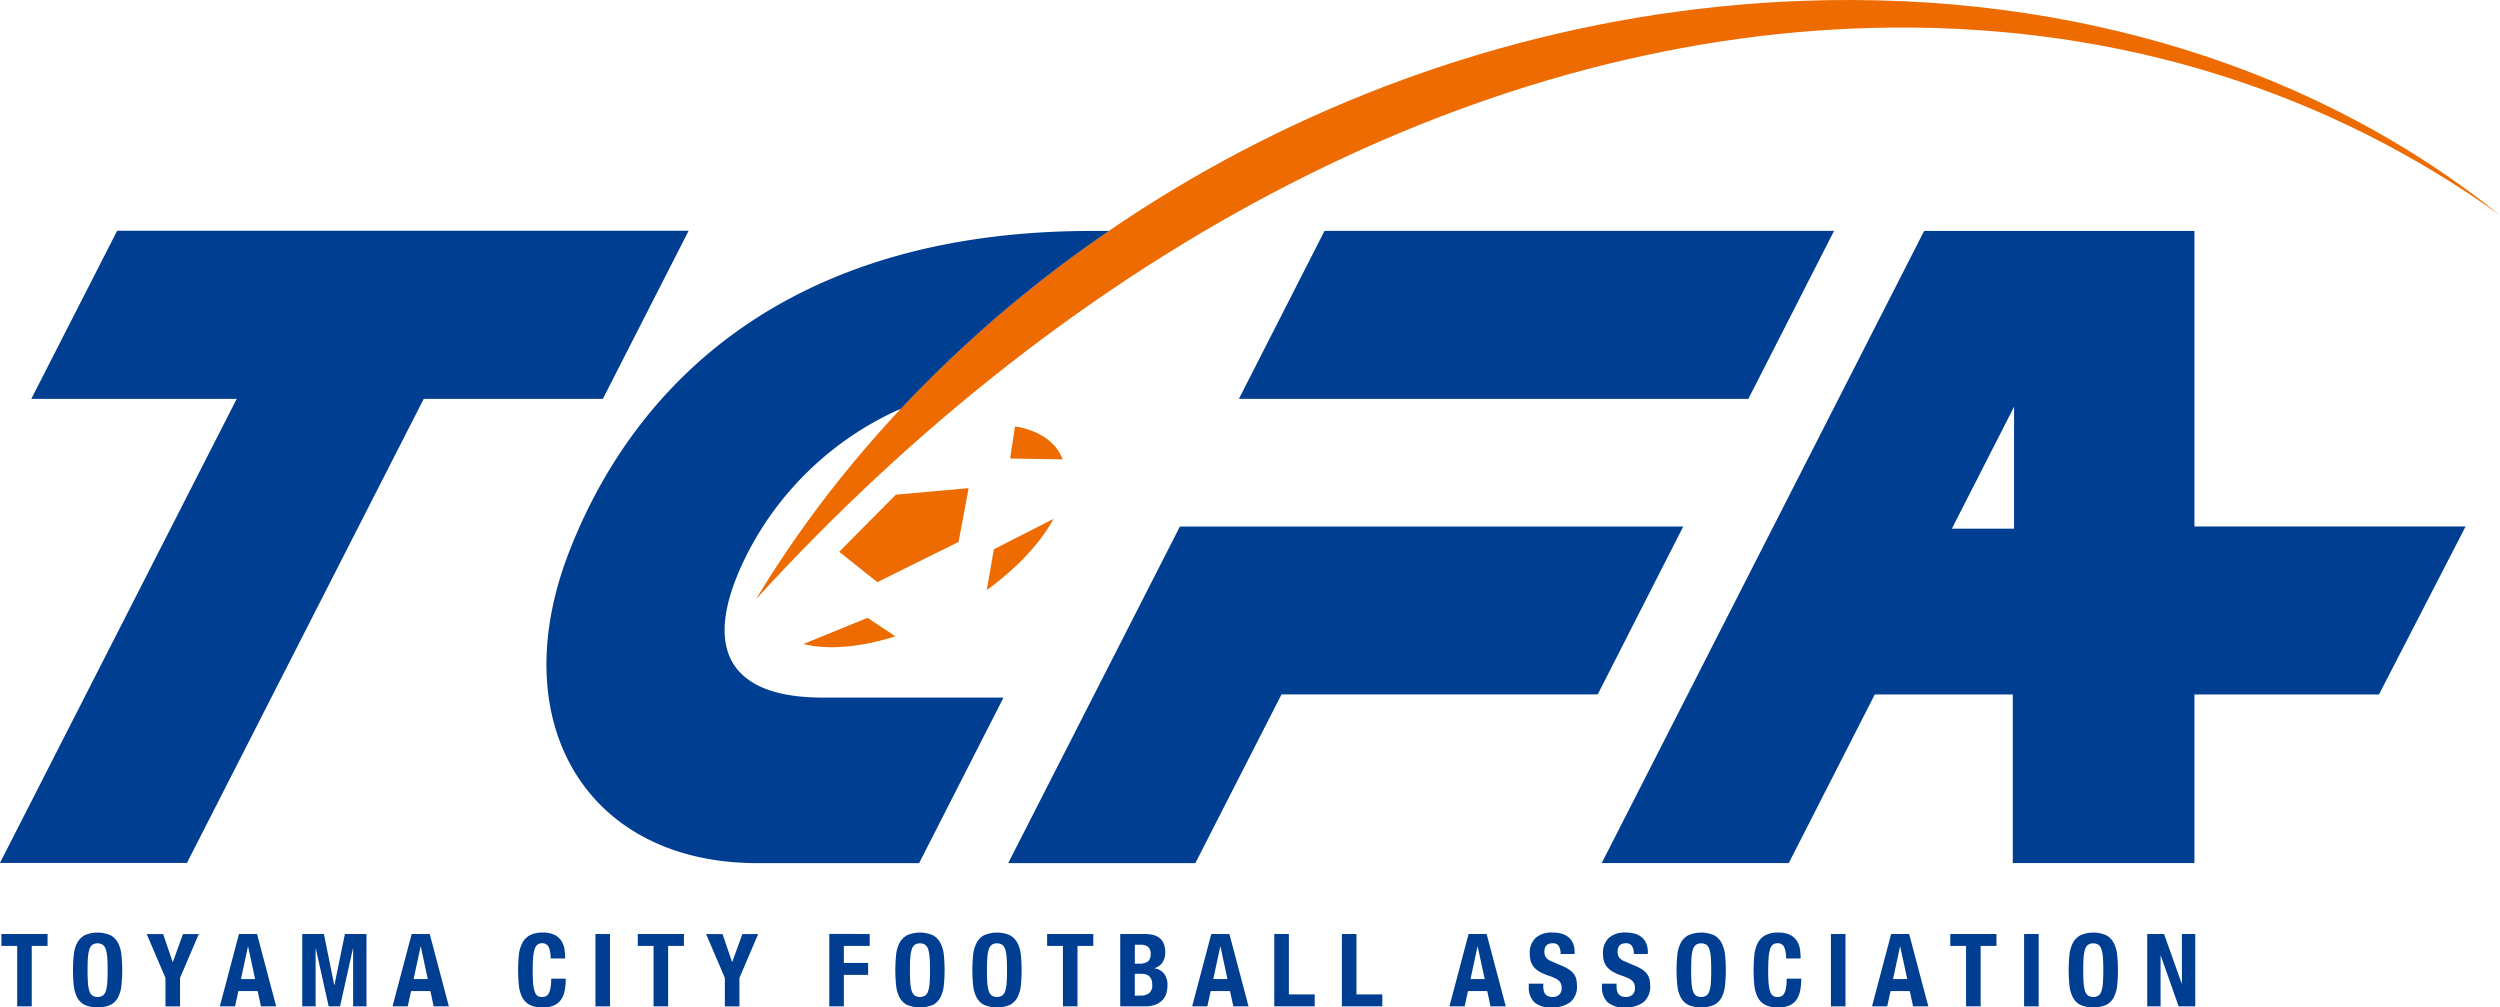 <svg xmlns="http://www.w3.org/2000/svg" width="205.923" height="82.984" viewBox="0 0 205.923 82.984">
  <g id="グループ化_691" data-name="グループ化 691" transform="translate(-57.377 -267.447)">
    <g id="グループ化_687" data-name="グループ化 687">
      <g id="グループ化_686" data-name="グループ化 686">
        <g id="グループ化_611" data-name="グループ化 611">
          <g id="グループ化_610" data-name="グループ化 610">
            <g id="グループ化_609" data-name="グループ化 609">
              <path id="パス_927" data-name="パス 927" d="M208.446,286.465H166.477L159.425,300.3h41.964Z" fill="#003e92"/>
            </g>
          </g>
        </g>
        <g id="グループ化_617" data-name="グループ化 617">
          <g id="グループ化_616" data-name="グループ化 616">
            <g id="グループ化_612" data-name="グループ化 612">
              <path id="パス_928" data-name="パス 928" d="M162.934,324.644H188.98l7.044-13.828H154.565l-14.142,27.724h15.414Z" fill="#003e92"/>
            </g>
            <g id="グループ化_613" data-name="グループ化 613">
              <path id="パス_929" data-name="パス 929" d="M92.279,300.3h14.755l7.067-13.85H67.029L59.956,300.3H76.875l-19.5,38.225h15.4Z" fill="#003e92"/>
            </g>
            <g id="グループ化_615" data-name="グループ化 615">
              <g id="グループ化_614" data-name="グループ化 614">
                <path id="パス_930" data-name="パス 930" d="M260.466,310.813H238.132V286.469H215.867l-26.56,52.07h15.409l7.086-13.892H223.17v13.892h14.962V324.647h15.2Zm-42.315.179,5.123-10.041v10.041Z" fill="#003e92"/>
              </g>
            </g>
          </g>
        </g>
        <g id="グループ化_625" data-name="グループ化 625">
          <g id="グループ化_623" data-name="グループ化 623">
            <g id="グループ化_618" data-name="グループ化 618">
              <path id="パス_931" data-name="パス 931" d="M140.982,302.567l.032.007.032,0a.14.14,0,0,0,.031.007l.031.005a7.385,7.385,0,0,1,1.369.389,5.162,5.162,0,0,1,1.09.593,3.915,3.915,0,0,1,.814.776,3.617,3.617,0,0,1,.529.942l-4.33-.073Z" fill="#ed6b00"/>
            </g>
            <g id="グループ化_622" data-name="グループ化 622">
              <g id="グループ化_619" data-name="グループ化 619">
                <path id="パス_932" data-name="パス 932" d="M131.163,308.193l6-.539-.829,4.43-6.694,3.313L126.5,312.9Z" fill="#ed6b00"/>
              </g>
              <g id="グループ化_620" data-name="グループ化 620">
                <path id="パス_933" data-name="パス 933" d="M138.657,316.05l.582-3.359,4.922-2.508c-.136.248-.284.5-.448.752s-.34.508-.53.764-.4.519-.617.778-.456.523-.7.785-.485.5-.737.738-.515.48-.783.713-.543.462-.824.685S138.95,315.839,138.657,316.05Z" fill="#ed6b00"/>
              </g>
              <g id="グループ化_621" data-name="グループ化 621">
                <path id="パス_934" data-name="パス 934" d="M123.61,320.506l-.016,0-.019-.007-.017,0a.063.063,0,0,0-.019,0l5.3-2.162,2.293,1.526a20.987,20.987,0,0,1-2.043.536,17.345,17.345,0,0,1-1.967.3,13.053,13.053,0,0,1-1.843.044A9.39,9.39,0,0,1,123.61,320.506Z" fill="#ed6b00"/>
              </g>
            </g>
          </g>
          <g id="グループ化_624" data-name="グループ化 624">
            <path id="パス_935" data-name="パス 935" d="M213.24,269.719c19.139-.16,36.11,5.435,50.06,15.457-14.626-11.782-34.74-18.52-57.585-17.655-36.257,1.373-69.319,21.5-86.068,49.283C145.771,288.173,179.446,270,213.24,269.719Z" fill="#ed6b00"/>
          </g>
        </g>
        <g id="グループ化_685" data-name="グループ化 685">
          <g id="グループ化_684" data-name="グループ化 684">
            <g id="グループ化_627" data-name="グループ化 627">
              <g id="グループ化_626" data-name="グループ化 626">
                <path id="パス_936" data-name="パス 936" d="M61.292,345.363h-1.3v4.977h-1.2v-4.977h-1.3v-.984h3.807Z" fill="#003e92"/>
              </g>
            </g>
            <g id="グループ化_629" data-name="グループ化 629">
              <g id="グループ化_628" data-name="グループ化 628">
                <path id="パス_937" data-name="パス 937" d="M63.45,346.109a2.789,2.789,0,0,1,.275-.979,1.552,1.552,0,0,1,.614-.64,2.658,2.658,0,0,1,2.154,0,1.543,1.543,0,0,1,.613.64,2.747,2.747,0,0,1,.275.979,12.441,12.441,0,0,1,0,2.5,2.748,2.748,0,0,1-.275.978,1.459,1.459,0,0,1-.613.626,2.781,2.781,0,0,1-2.154,0,1.466,1.466,0,0,1-.614-.626,2.789,2.789,0,0,1-.275-.978,12.642,12.642,0,0,1,0-2.5Zm1.168,2.272a2.889,2.889,0,0,0,.117.685.769.769,0,0,0,.25.383.825.825,0,0,0,.86,0,.764.764,0,0,0,.252-.383,2.947,2.947,0,0,0,.116-.685q.029-.42.029-1.022c0-.4-.01-.74-.029-1.019a3.006,3.006,0,0,0-.116-.684.767.767,0,0,0-.252-.388.825.825,0,0,0-.86,0,.771.771,0,0,0-.25.388,2.946,2.946,0,0,0-.117.684c-.02.279-.028.618-.028,1.019S64.6,348.1,64.618,348.381Z" fill="#003e92"/>
              </g>
            </g>
            <g id="グループ化_631" data-name="グループ化 631">
              <g id="グループ化_630" data-name="グループ化 630">
                <path id="パス_938" data-name="パス 938" d="M71.6,346.683h.017l.834-2.3h1.3l-1.545,3.614v2.347h-1.2v-2.347l-1.544-3.614h1.352Z" fill="#003e92"/>
              </g>
            </g>
            <g id="グループ化_633" data-name="グループ化 633">
              <g id="グループ化_632" data-name="グループ化 632">
                <path id="パス_939" data-name="パス 939" d="M78.548,344.379l1.577,5.961H78.873l-.275-1.262H77.012l-.276,1.262H75.484l1.578-5.961Zm-.159,3.715-.576-2.68H77.8l-.577,2.68Z" fill="#003e92"/>
              </g>
            </g>
            <g id="グループ化_635" data-name="グループ化 635">
              <g id="グループ化_634" data-name="グループ化 634">
                <path id="パス_940" data-name="パス 940" d="M84.058,344.379l.85,4.207h.017l.861-4.207h1.778v5.961h-1.1v-4.76h-.016l-1.061,4.76H84.45l-1.06-4.76h-.017v4.76h-1.1v-5.961Z" fill="#003e92"/>
              </g>
            </g>
            <g id="グループ化_637" data-name="グループ化 637">
              <g id="グループ化_636" data-name="グループ化 636">
                <path id="パス_941" data-name="パス 941" d="M92.773,344.379l1.578,5.961H93.1l-.276-1.262H91.237l-.275,1.262H89.709l1.578-5.961Zm-.159,3.715-.576-2.68h-.016l-.577,2.68Z" fill="#003e92"/>
              </g>
            </g>
            <g id="グループ化_639" data-name="グループ化 639">
              <g id="グループ化_638" data-name="グループ化 638">
                <path id="パス_942" data-name="パス 942" d="M102.569,345.443a.573.573,0,0,0-.562-.3.566.566,0,0,0-.372.121.8.8,0,0,0-.23.392,3.447,3.447,0,0,0-.117.709c-.022.293-.032.651-.032,1.072a10.382,10.382,0,0,0,.045,1.1,2.462,2.462,0,0,0,.141.647.6.6,0,0,0,.243.308.7.7,0,0,0,.337.078.78.78,0,0,0,.3-.054.5.5,0,0,0,.238-.217,1.363,1.363,0,0,0,.158-.459,4.082,4.082,0,0,0,.059-.78h1.2a5.374,5.374,0,0,1-.075.918,2.057,2.057,0,0,1-.28.76,1.388,1.388,0,0,1-.576.509,2.189,2.189,0,0,1-.965.184,2.291,2.291,0,0,1-1.077-.217,1.464,1.464,0,0,1-.613-.626,2.768,2.768,0,0,1-.276-.978,12.642,12.642,0,0,1,0-2.5,2.768,2.768,0,0,1,.276-.979,1.549,1.549,0,0,1,.613-.64,2.179,2.179,0,0,1,1.077-.228,2.1,2.1,0,0,1,1.015.208,1.411,1.411,0,0,1,.554.53,1.856,1.856,0,0,1,.231.693,5.831,5.831,0,0,1,.046.7h-1.2A2.143,2.143,0,0,0,102.569,345.443Z" fill="#003e92"/>
              </g>
            </g>
            <g id="グループ化_641" data-name="グループ化 641">
              <g id="グループ化_640" data-name="グループ化 640">
                <path id="パス_943" data-name="パス 943" d="M106.423,344.379h1.2v5.961h-1.2Z" fill="#003e92"/>
              </g>
            </g>
            <g id="グループ化_643" data-name="グループ化 643">
              <g id="グループ化_642" data-name="グループ化 642">
                <path id="パス_944" data-name="パス 944" d="M113.71,345.363h-1.3v4.977h-1.2v-4.977h-1.3v-.984h3.806Z" fill="#003e92"/>
              </g>
            </g>
            <g id="グループ化_645" data-name="グループ化 645">
              <g id="グループ化_644" data-name="グループ化 644">
                <path id="パス_945" data-name="パス 945" d="M117.676,346.683h.016l.835-2.3h1.3l-1.544,3.614v2.347h-1.2v-2.347l-1.545-3.614h1.352Z" fill="#003e92"/>
              </g>
            </g>
            <g id="グループ化_647" data-name="グループ化 647">
              <g id="グループ化_646" data-name="グループ化 646">
                <path id="パス_946" data-name="パス 946" d="M129.013,344.379v.984h-2.129v1.4h2v.985h-2v2.588h-1.2v-5.961Z" fill="#003e92"/>
              </g>
            </g>
            <g id="グループ化_649" data-name="グループ化 649">
              <g id="グループ化_648" data-name="グループ化 648">
                <path id="パス_947" data-name="パス 947" d="M131.188,346.109a2.747,2.747,0,0,1,.275-.979,1.552,1.552,0,0,1,.614-.64,2.658,2.658,0,0,1,2.154,0,1.549,1.549,0,0,1,.613.64,2.768,2.768,0,0,1,.276.979,12.441,12.441,0,0,1,0,2.5,2.768,2.768,0,0,1-.276.978,1.464,1.464,0,0,1-.613.626,2.781,2.781,0,0,1-2.154,0,1.466,1.466,0,0,1-.614-.626,2.748,2.748,0,0,1-.275-.978,12.441,12.441,0,0,1,0-2.5Zm1.169,2.272a2.791,2.791,0,0,0,.117.685.744.744,0,0,0,.25.383.825.825,0,0,0,.86,0,.764.764,0,0,0,.251-.383,2.9,2.9,0,0,0,.116-.685c.02-.28.029-.621.029-1.022s-.009-.74-.029-1.019a2.952,2.952,0,0,0-.116-.684.766.766,0,0,0-.251-.388.825.825,0,0,0-.86,0,.746.746,0,0,0-.25.388,2.844,2.844,0,0,0-.117.684c-.02.279-.029.618-.029,1.019S132.337,348.1,132.357,348.381Z" fill="#003e92"/>
              </g>
            </g>
            <g id="グループ化_651" data-name="グループ化 651">
              <g id="グループ化_650" data-name="グループ化 650">
                <path id="パス_948" data-name="パス 948" d="M137.532,346.109a2.747,2.747,0,0,1,.277-.979,1.537,1.537,0,0,1,.613-.64,2.655,2.655,0,0,1,2.153,0,1.537,1.537,0,0,1,.613.64,2.747,2.747,0,0,1,.277.979,12.642,12.642,0,0,1,0,2.5,2.748,2.748,0,0,1-.277.978,1.453,1.453,0,0,1-.613.626,2.779,2.779,0,0,1-2.153,0,1.453,1.453,0,0,1-.613-.626,2.748,2.748,0,0,1-.277-.978,12.642,12.642,0,0,1,0-2.5Zm1.17,2.272a2.8,2.8,0,0,0,.116.685.756.756,0,0,0,.25.383.826.826,0,0,0,.861,0,.756.756,0,0,0,.25-.383,2.8,2.8,0,0,0,.116-.685q.03-.42.03-1.022c0-.4-.01-.74-.03-1.019a2.848,2.848,0,0,0-.116-.684.759.759,0,0,0-.25-.388.826.826,0,0,0-.861,0,.759.759,0,0,0-.25.388,2.849,2.849,0,0,0-.116.684c-.02.279-.03.618-.03,1.019S138.682,348.1,138.7,348.381Z" fill="#003e92"/>
              </g>
            </g>
            <g id="グループ化_653" data-name="グループ化 653">
              <g id="グループ化_652" data-name="グループ化 652">
                <path id="パス_949" data-name="パス 949" d="M147.429,345.363h-1.3v4.977h-1.2v-4.977h-1.3v-.984h3.806Z" fill="#003e92"/>
              </g>
            </g>
            <g id="グループ化_655" data-name="グループ化 655">
              <g id="グループ化_654" data-name="グループ化 654">
                <path id="パス_950" data-name="パス 950" d="M151.662,344.379a2.858,2.858,0,0,1,.68.074,1.412,1.412,0,0,1,.539.251,1.149,1.149,0,0,1,.35.467,1.836,1.836,0,0,1,.125.718,1.492,1.492,0,0,1-.225.831,1.132,1.132,0,0,1-.676.472v.017a1.174,1.174,0,0,1,.793.426,1.468,1.468,0,0,1,.293.959,2.433,2.433,0,0,1-.092.668,1.378,1.378,0,0,1-.313.555,1.57,1.57,0,0,1-.576.38,2.4,2.4,0,0,1-.882.143h-2.029v-5.961Zm-.468,2.445a1.2,1.2,0,0,0,.731-.178.733.733,0,0,0,.229-.607.747.747,0,0,0-.208-.6,1.012,1.012,0,0,0-.66-.175h-.434v1.56Zm.125,2.631a1.173,1.173,0,0,0,.7-.193.822.822,0,0,0,.267-.709,1.091,1.091,0,0,0-.072-.43.709.709,0,0,0-.191-.275.67.67,0,0,0-.288-.147,1.554,1.554,0,0,0-.367-.043h-.518v1.8Z" fill="#003e92"/>
              </g>
            </g>
            <g id="グループ化_657" data-name="グループ化 657">
              <g id="グループ化_656" data-name="グループ化 656">
                <path id="パス_951" data-name="パス 951" d="M158.641,344.379l1.578,5.961h-1.252l-.276-1.262H157.1l-.276,1.262h-1.251l1.577-5.961Zm-.159,3.715-.576-2.68h-.016l-.577,2.68Z" fill="#003e92"/>
              </g>
            </g>
            <g id="グループ化_659" data-name="グループ化 659">
              <g id="グループ化_658" data-name="グループ化 658">
                <path id="パス_952" data-name="パス 952" d="M162.339,344.379h1.2v4.974h2.129v.987h-3.331Z" fill="#003e92"/>
              </g>
            </g>
            <g id="グループ化_661" data-name="グループ化 661">
              <g id="グループ化_660" data-name="グループ化 660">
                <path id="パス_953" data-name="パス 953" d="M167.908,344.379h1.2v4.974h2.129v.987h-3.331Z" fill="#003e92"/>
              </g>
            </g>
            <g id="グループ化_663" data-name="グループ化 663">
              <g id="グループ化_662" data-name="グループ化 662">
                <path id="パス_954" data-name="パス 954" d="M179.829,344.379l1.577,5.961h-1.252l-.275-1.262h-1.587l-.275,1.262h-1.252l1.578-5.961Zm-.159,3.715-.576-2.68h-.017l-.575,2.68Z" fill="#003e92"/>
              </g>
            </g>
            <g id="グループ化_665" data-name="グループ化 665">
              <g id="グループ化_664" data-name="グループ化 664">
                <path id="パス_955" data-name="パス 955" d="M184.495,348.652a1.933,1.933,0,0,0,.034.381.649.649,0,0,0,.126.287.615.615,0,0,0,.245.184.974.974,0,0,0,.389.066.761.761,0,0,0,.5-.178.673.673,0,0,0,.221-.556,1.007,1.007,0,0,0-.054-.347.7.7,0,0,0-.179-.262,1.253,1.253,0,0,0-.331-.213,4.587,4.587,0,0,0-.5-.2,4.312,4.312,0,0,1-.693-.293,1.843,1.843,0,0,1-.488-.371,1.342,1.342,0,0,1-.289-.492,2.08,2.08,0,0,1-.092-.646,1.671,1.671,0,0,1,.494-1.321,1.973,1.973,0,0,1,1.352-.433,2.966,2.966,0,0,1,.739.087,1.546,1.546,0,0,1,.584.284,1.342,1.342,0,0,1,.384.5,1.762,1.762,0,0,1,.137.73v.167h-1.151a1.193,1.193,0,0,0-.151-.656.554.554,0,0,0-.5-.228.837.837,0,0,0-.334.058.572.572,0,0,0-.213.154.538.538,0,0,0-.108.221,1.178,1.178,0,0,0-.029.26.865.865,0,0,0,.117.463,1.046,1.046,0,0,0,.5.346l.926.4a2.877,2.877,0,0,1,.56.314,1.525,1.525,0,0,1,.346.35,1.178,1.178,0,0,1,.18.414,2.328,2.328,0,0,1,.05.5,1.644,1.644,0,0,1-.547,1.374,2.417,2.417,0,0,1-1.524.429,1.994,1.994,0,0,1-1.457-.443,1.726,1.726,0,0,1-.438-1.269v-.242h1.2Z" fill="#003e92"/>
              </g>
            </g>
            <g id="グループ化_667" data-name="グループ化 667">
              <g id="グループ化_666" data-name="グループ化 666">
                <path id="パス_956" data-name="パス 956" d="M190.531,348.652a2.019,2.019,0,0,0,.033.381.673.673,0,0,0,.126.287.633.633,0,0,0,.246.184.974.974,0,0,0,.389.066.768.768,0,0,0,.5-.178.675.675,0,0,0,.22-.556,1.008,1.008,0,0,0-.054-.347.7.7,0,0,0-.178-.262,1.269,1.269,0,0,0-.331-.213,4.779,4.779,0,0,0-.505-.2,4.311,4.311,0,0,1-.693-.293,1.827,1.827,0,0,1-.488-.371,1.329,1.329,0,0,1-.289-.492,2.082,2.082,0,0,1-.091-.646,1.673,1.673,0,0,1,.492-1.321,1.979,1.979,0,0,1,1.353-.433,2.966,2.966,0,0,1,.739.087,1.554,1.554,0,0,1,.584.284,1.342,1.342,0,0,1,.384.5,1.761,1.761,0,0,1,.138.73v.167h-1.152a1.2,1.2,0,0,0-.151-.656.554.554,0,0,0-.5-.228.832.832,0,0,0-.333.058.576.576,0,0,0-.214.154.524.524,0,0,0-.107.221,1.121,1.121,0,0,0-.03.26.874.874,0,0,0,.116.463,1.061,1.061,0,0,0,.5.346l.926.4a2.847,2.847,0,0,1,.56.314,1.525,1.525,0,0,1,.346.35,1.2,1.2,0,0,1,.18.414,2.328,2.328,0,0,1,.05.5,1.644,1.644,0,0,1-.547,1.374,2.416,2.416,0,0,1-1.523.429,1.99,1.99,0,0,1-1.457-.443,1.727,1.727,0,0,1-.439-1.269v-.242h1.2Z" fill="#003e92"/>
              </g>
            </g>
            <g id="グループ化_669" data-name="グループ化 669">
              <g id="グループ化_668" data-name="グループ化 668">
                <path id="パス_957" data-name="パス 957" d="M195.536,346.109a2.727,2.727,0,0,1,.276-.979,1.549,1.549,0,0,1,.613-.64,2.658,2.658,0,0,1,2.154,0,1.537,1.537,0,0,1,.613.64,2.727,2.727,0,0,1,.276.979,12.441,12.441,0,0,1,0,2.5,2.727,2.727,0,0,1-.276.978,1.453,1.453,0,0,1-.613.626,2.781,2.781,0,0,1-2.154,0,1.464,1.464,0,0,1-.613-.626,2.727,2.727,0,0,1-.276-.978,12.642,12.642,0,0,1,0-2.5Zm1.169,2.272a2.889,2.889,0,0,0,.117.685.75.75,0,0,0,.25.383.825.825,0,0,0,.86,0,.751.751,0,0,0,.251-.383,2.844,2.844,0,0,0,.116-.685c.02-.28.029-.621.029-1.022s-.009-.74-.029-1.019a2.9,2.9,0,0,0-.116-.684.753.753,0,0,0-.251-.388.825.825,0,0,0-.86,0,.752.752,0,0,0-.25.388,2.946,2.946,0,0,0-.117.684c-.019.279-.029.618-.029,1.019S196.686,348.1,196.705,348.381Z" fill="#003e92"/>
              </g>
            </g>
            <g id="グループ化_671" data-name="グループ化 671">
              <g id="グループ化_670" data-name="グループ化 670">
                <path id="パス_958" data-name="パス 958" d="M204.335,345.443a.577.577,0,0,0-.564-.3.569.569,0,0,0-.372.121.814.814,0,0,0-.228.392,3.254,3.254,0,0,0-.117.709c-.023.293-.033.651-.033,1.072a10.387,10.387,0,0,0,.045,1.1,2.452,2.452,0,0,0,.143.647.591.591,0,0,0,.241.308.694.694,0,0,0,.338.078.788.788,0,0,0,.3-.054.5.5,0,0,0,.238-.217,1.387,1.387,0,0,0,.157-.459,3.99,3.99,0,0,0,.06-.78h1.2a5.375,5.375,0,0,1-.075.918,2.111,2.111,0,0,1-.279.76,1.394,1.394,0,0,1-.576.509,2.2,2.2,0,0,1-.965.184,2.288,2.288,0,0,1-1.077-.217,1.466,1.466,0,0,1-.614-.626,2.768,2.768,0,0,1-.275-.978,12.441,12.441,0,0,1,0-2.5,2.768,2.768,0,0,1,.275-.979,1.552,1.552,0,0,1,.614-.64,2.176,2.176,0,0,1,1.077-.228,2.09,2.09,0,0,1,1.014.208,1.421,1.421,0,0,1,.555.53,1.82,1.82,0,0,1,.23.693,5.822,5.822,0,0,1,.045.7h-1.2A2.163,2.163,0,0,0,204.335,345.443Z" fill="#003e92"/>
              </g>
            </g>
            <g id="グループ化_673" data-name="グループ化 673">
              <g id="グループ化_672" data-name="グループ化 672">
                <path id="パス_959" data-name="パス 959" d="M208.188,344.379h1.2v5.961h-1.2Z" fill="#003e92"/>
              </g>
            </g>
            <g id="グループ化_675" data-name="グループ化 675">
              <g id="グループ化_674" data-name="グループ化 674">
                <path id="パス_960" data-name="パス 960" d="M214.632,344.379l1.579,5.961h-1.252l-.276-1.262H213.1l-.275,1.262h-1.252l1.577-5.961Zm-.158,3.715-.577-2.68h-.016l-.575,2.68Z" fill="#003e92"/>
              </g>
            </g>
            <g id="グループ化_677" data-name="グループ化 677">
              <g id="グループ化_676" data-name="グループ化 676">
                <path id="パス_961" data-name="パス 961" d="M221.821,345.363h-1.3v4.977h-1.2v-4.977h-1.3v-.984h3.807Z" fill="#003e92"/>
              </g>
            </g>
            <g id="グループ化_679" data-name="グループ化 679">
              <g id="グループ化_678" data-name="グループ化 678">
                <path id="パス_962" data-name="パス 962" d="M224.1,344.379h1.2v5.961h-1.2Z" fill="#003e92"/>
              </g>
            </g>
            <g id="グループ化_681" data-name="グループ化 681">
              <g id="グループ化_680" data-name="グループ化 680">
                <path id="パス_963" data-name="パス 963" d="M227.835,346.109a2.768,2.768,0,0,1,.276-.979,1.552,1.552,0,0,1,.614-.64,2.655,2.655,0,0,1,2.153,0,1.539,1.539,0,0,1,.614.64,2.768,2.768,0,0,1,.276.979,12.642,12.642,0,0,1,0,2.5,2.769,2.769,0,0,1-.276.978,1.455,1.455,0,0,1-.614.626,2.779,2.779,0,0,1-2.153,0,1.466,1.466,0,0,1-.614-.626,2.768,2.768,0,0,1-.276-.978,12.639,12.639,0,0,1,0-2.5ZM229,348.381a2.834,2.834,0,0,0,.118.685.75.75,0,0,0,.25.383.823.823,0,0,0,.859,0,.744.744,0,0,0,.25-.383,2.834,2.834,0,0,0,.118-.685q.028-.42.029-1.022c0-.4-.01-.74-.029-1.019a2.889,2.889,0,0,0-.118-.684.746.746,0,0,0-.25-.388.823.823,0,0,0-.859,0,.752.752,0,0,0-.25.388,2.889,2.889,0,0,0-.118.684c-.02.279-.029.618-.029,1.019S228.984,348.1,229,348.381Z" fill="#003e92"/>
              </g>
            </g>
            <g id="グループ化_683" data-name="グループ化 683">
              <g id="グループ化_682" data-name="グループ化 682">
                <path id="パス_964" data-name="パス 964" d="M237.081,348.461h.017v-4.082h1.1v5.961h-1.369l-1.47-4.176h-.016v4.176h-1.1v-5.961h1.386Z" fill="#003e92"/>
              </g>
            </g>
          </g>
        </g>
      </g>
    </g>
    <g id="グループ化_690" data-name="グループ化 690">
      <g id="グループ化_689" data-name="グループ化 689">
        <g id="グループ化_688" data-name="グループ化 688">
          <path id="パス_965" data-name="パス 965" d="M148.727,286.469h-1.394c-24.848,0-37.632,12.408-43.08,26.439s1.429,25.635,15.505,25.635h13.325l6.952-13.637H125.129c-7.571,0-10.347-3.921-6.017-12.2a26.027,26.027,0,0,1,12.206-11.477c.074-.03.155-.059.244-.089A103.97,103.97,0,0,1,148.727,286.469Z" fill="#003e92"/>
        </g>
      </g>
    </g>
  </g>
</svg>
